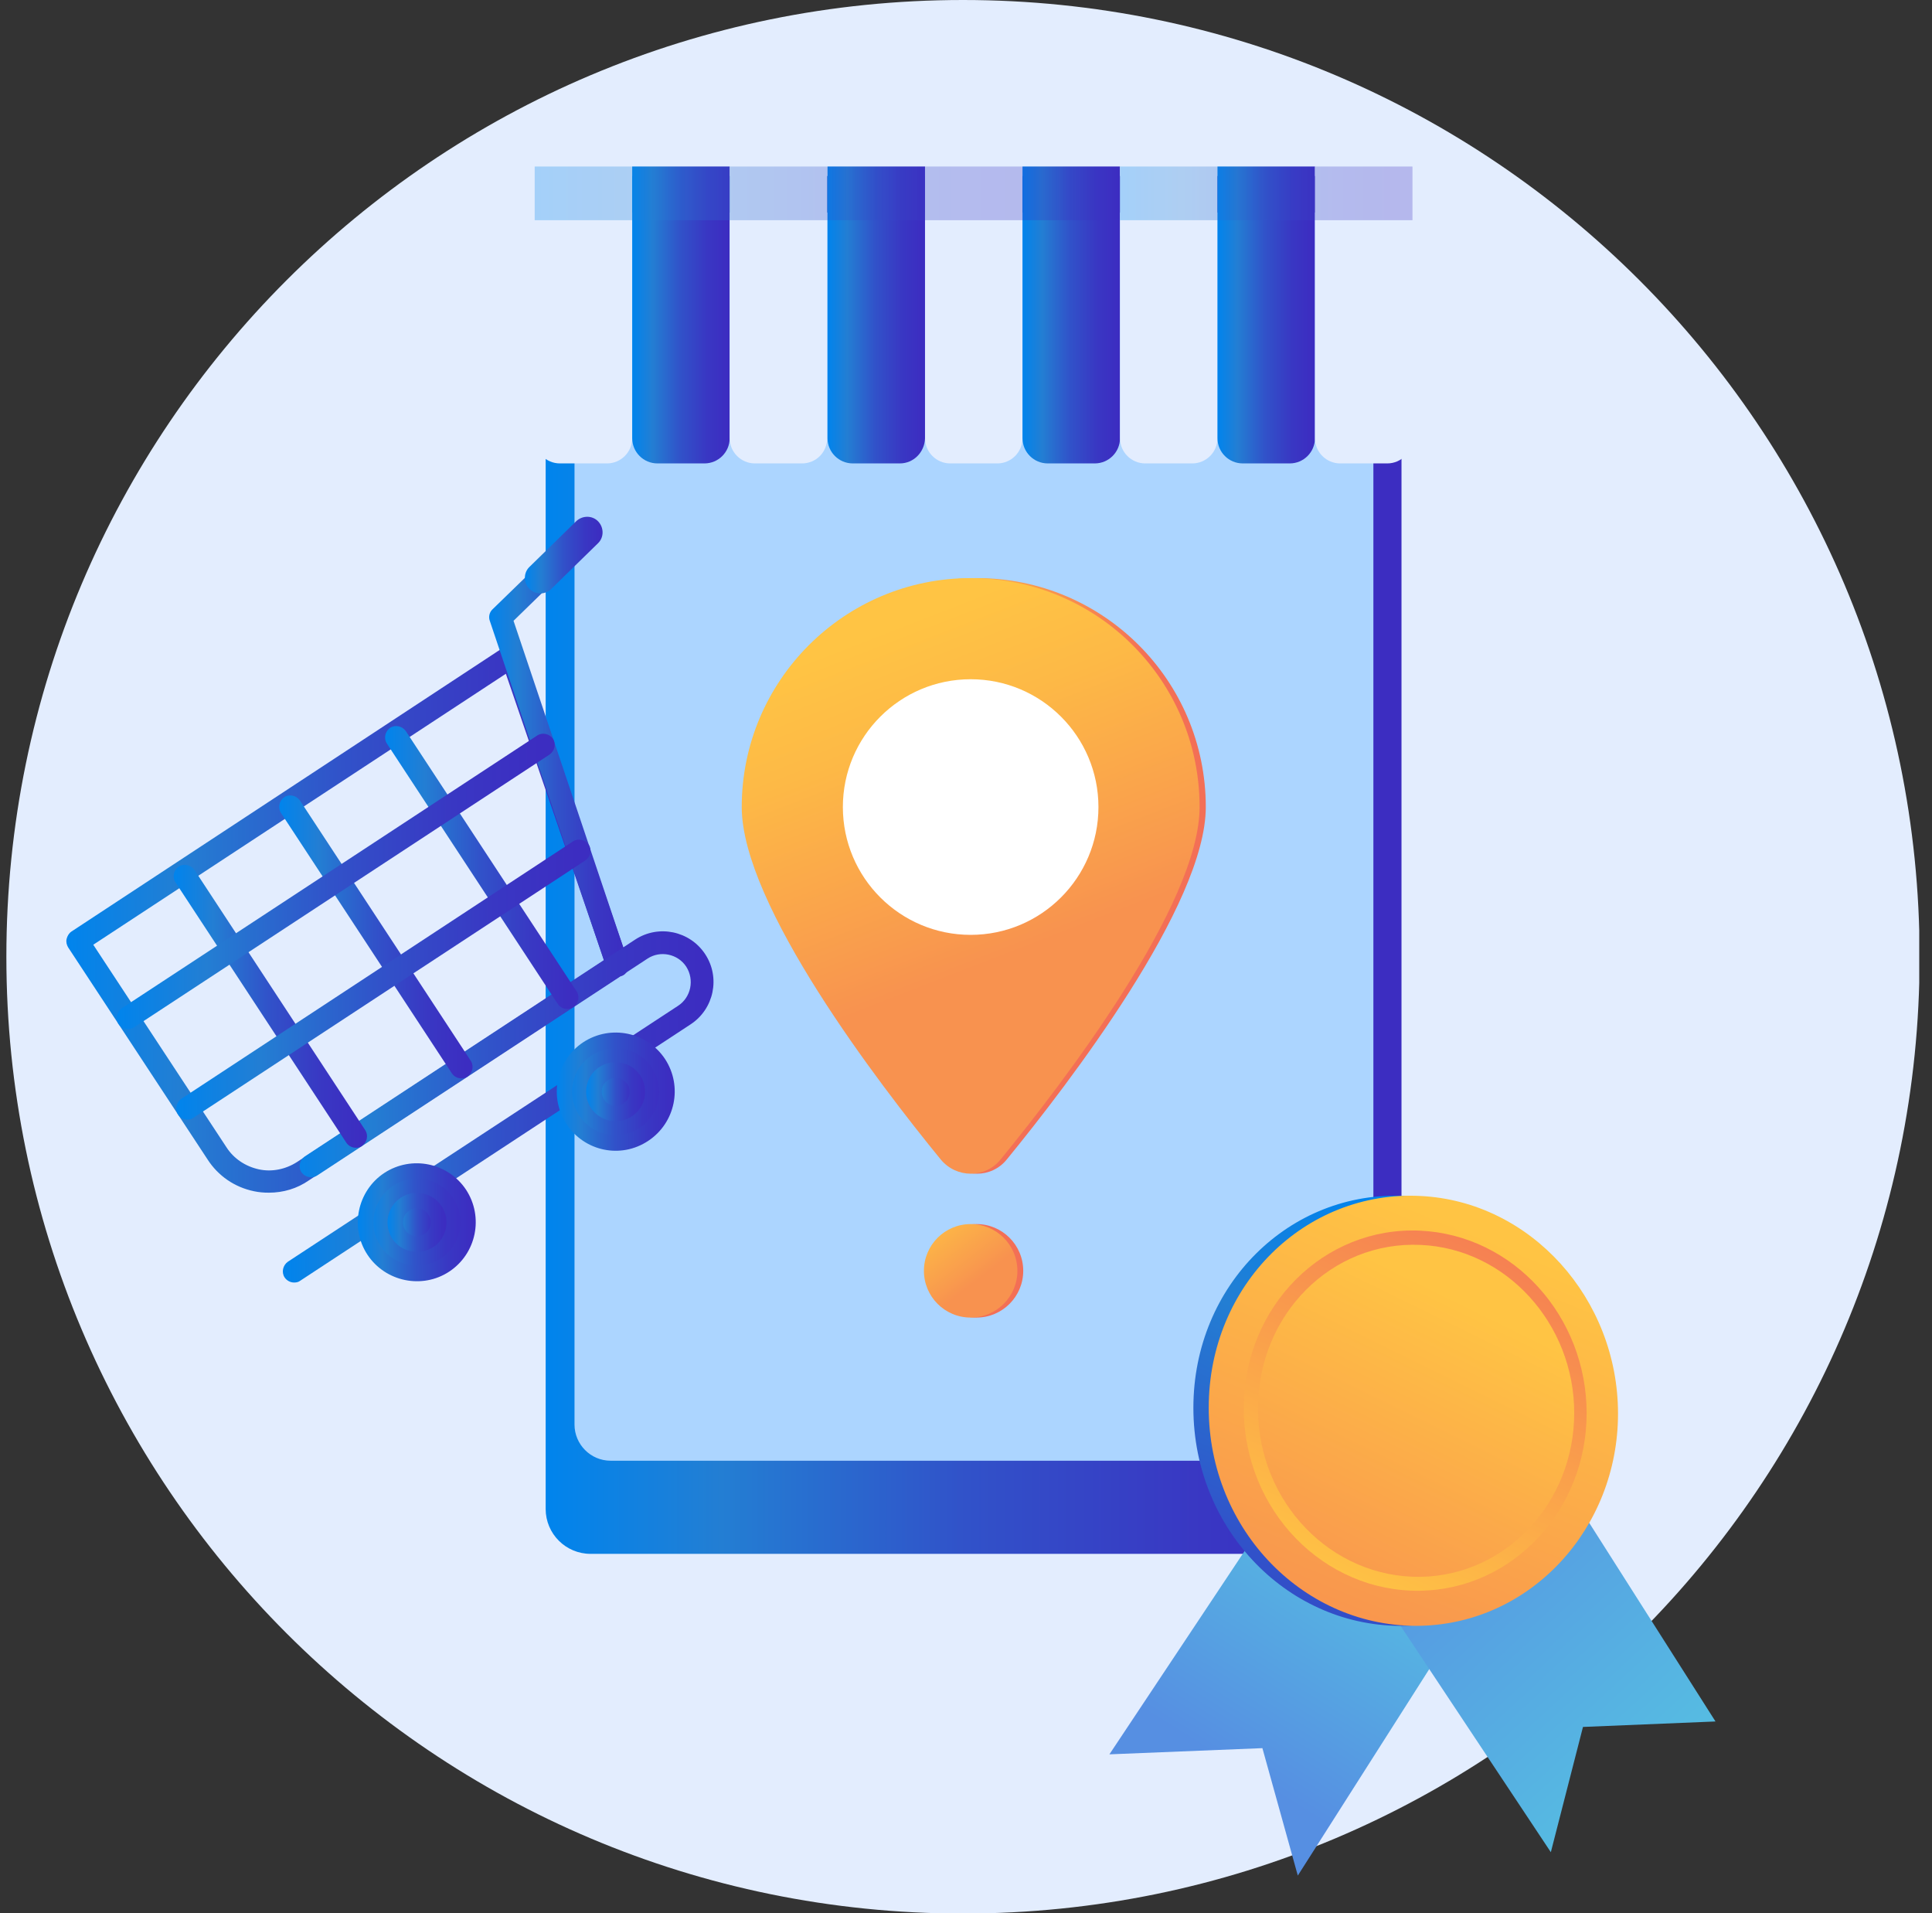 <svg width="101" height="100" viewBox="0 0 101 100" fill="none" xmlns="http://www.w3.org/2000/svg">
<rect x="0" y="0" width="101" height="100" fill="#333333" stroke="none"/>
<g clip-path="url(#clip0_3444_6990)">
<path d="M50.343 100.019C77.962 100.019 100.352 77.629 100.352 50.01C100.352 22.39 77.962 0 50.343 0C22.723 0 0.333 22.39 0.333 50.01C0.333 77.629 22.723 100.019 50.343 100.019Z" fill="#E3EDFE"/>
<path d="M70.919 81.218H30.873C29.576 81.218 28.526 80.168 28.526 78.87V9.2H73.267V78.87C73.267 80.168 72.217 81.218 70.919 81.218Z" fill="url(#paint0_linear_3444_6990)"/>
<path d="M69.87 76.35H31.923C30.873 76.35 30.034 75.491 30.034 74.461V11.109H71.797V74.442C71.778 75.491 70.919 76.35 69.87 76.35Z" fill="#ACD5FF"/>
<path d="M31.733 24.222H29.27C28.545 24.222 27.953 23.63 27.953 22.905V8.704H33.05V22.905C33.05 23.63 32.458 24.222 31.733 24.222Z" fill="#E3EDFE"/>
<path d="M36.829 24.222H34.367C33.641 24.222 33.05 23.63 33.05 22.905V8.704H38.146V22.905C38.146 23.63 37.554 24.222 36.829 24.222Z" fill="url(#paint1_linear_3444_6990)"/>
<path d="M41.925 24.222H39.463C38.738 24.222 38.146 23.63 38.146 22.905V8.704H43.242V22.905C43.242 23.63 42.67 24.222 41.925 24.222Z" fill="#E3EDFE"/>
<path d="M47.041 24.222H44.578C43.853 24.222 43.261 23.63 43.261 22.905V8.704H48.358V22.905C48.339 23.63 47.766 24.222 47.041 24.222Z" fill="url(#paint2_linear_3444_6990)"/>
<path d="M52.137 24.222H49.675C48.95 24.222 48.358 23.63 48.358 22.905V8.704H53.454V22.905C53.454 23.63 52.862 24.222 52.137 24.222Z" fill="#E3EDFE"/>
<path d="M57.233 24.222H54.771C54.046 24.222 53.454 23.63 53.454 22.905V8.704H58.551V22.905C58.551 23.63 57.959 24.222 57.233 24.222Z" fill="url(#paint3_linear_3444_6990)"/>
<path opacity="0.28" d="M58.532 8.704H27.953V11.51H58.532V8.704Z" fill="url(#paint4_linear_3444_6990)"/>
<path d="M62.33 24.222H59.868C59.142 24.222 58.551 23.63 58.551 22.905V8.704H63.647V22.905C63.647 23.63 63.055 24.222 62.33 24.222Z" fill="#E3EDFE"/>
<path d="M67.426 24.222H64.964C64.239 24.222 63.647 23.63 63.647 22.905V8.704H68.743V22.905C68.743 23.63 68.152 24.222 67.426 24.222Z" fill="url(#paint5_linear_3444_6990)"/>
<path d="M72.523 24.222H70.06C69.335 24.222 68.743 23.63 68.743 22.905V8.704H73.84V22.905C73.84 23.63 73.248 24.222 72.523 24.222Z" fill="#E3EDFE"/>
<path opacity="0.28" d="M73.84 8.704H58.551V11.51H73.84V8.704Z" fill="url(#paint6_linear_3444_6990)"/>
<path d="M67.846 98.034L65.995 91.373L57.997 91.697L68.762 75.511L77.982 82.115L67.846 98.034Z" fill="url(#paint7_linear_3444_6990)"/>
<path d="M81.074 96.812L82.754 90.265L89.682 89.979L80.215 75.091L71.034 81.695L81.074 96.812Z" fill="url(#paint8_linear_3444_6990)"/>
<path d="M83.784 73.888C83.784 79.882 79.242 84.844 73.458 84.978C67.445 85.112 62.387 80.015 62.387 73.583C62.387 67.15 67.445 62.207 73.458 62.512C79.261 62.798 83.784 67.895 83.784 73.888Z" fill="url(#paint9_linear_3444_6990)"/>
<path d="M84.586 73.888C84.586 79.882 80.043 84.844 74.26 84.978C68.247 85.112 63.189 80.015 63.189 73.583C63.189 67.15 68.247 62.207 74.26 62.512C80.043 62.798 84.586 67.895 84.586 73.888Z" fill="url(#paint10_linear_3444_6990)"/>
<path d="M82.945 73.869C82.945 78.908 79.108 83.069 74.241 83.146C69.221 83.222 65.021 78.965 65.021 73.602C65.021 68.257 69.221 64.096 74.241 64.325C79.127 64.554 82.945 68.811 82.945 73.869Z" fill="url(#paint11_linear_3444_6990)"/>
<path d="M82.296 73.85C82.296 78.526 78.745 82.344 74.26 82.42C69.621 82.478 65.766 78.546 65.766 73.621C65.766 68.696 69.621 64.86 74.26 65.07C78.745 65.261 82.296 69.193 82.296 73.85Z" fill="url(#paint12_linear_3444_6990)"/>
<path d="M63.036 42.184C63.036 47.299 55.878 56.633 52.633 60.603C51.832 61.596 50.324 61.596 49.503 60.603C46.258 56.633 39.1 47.299 39.1 42.184C39.1 35.579 44.464 30.216 51.068 30.216C57.672 30.216 63.036 35.56 63.036 42.184Z" fill="url(#paint13_linear_3444_6990)"/>
<path d="M51.049 68.868C52.398 68.868 53.492 67.774 53.492 66.425C53.492 65.075 52.398 63.981 51.049 63.981C49.7 63.981 48.606 65.075 48.606 66.425C48.606 67.774 49.7 68.868 51.049 68.868Z" fill="url(#paint14_linear_3444_6990)"/>
<path d="M62.712 42.184C62.712 47.299 55.554 56.633 52.309 60.603C51.507 61.596 49.999 61.596 49.178 60.603C45.934 56.633 38.776 47.299 38.776 42.184C38.776 35.579 44.139 30.216 50.744 30.216C57.348 30.216 62.712 35.56 62.712 42.184Z" fill="url(#paint15_linear_3444_6990)"/>
<path d="M50.744 48.864C54.433 48.864 57.424 45.873 57.424 42.184C57.424 38.494 54.433 35.503 50.744 35.503C47.054 35.503 44.063 38.494 44.063 42.184C44.063 45.873 47.054 48.864 50.744 48.864Z" fill="white"/>
<path d="M50.744 68.868C52.093 68.868 53.187 67.774 53.187 66.425C53.187 65.075 52.093 63.981 50.744 63.981C49.394 63.981 48.3 65.075 48.3 66.425C48.3 67.774 49.394 68.868 50.744 68.868Z" fill="url(#paint16_linear_3444_6990)"/>
<path d="M14.057 62.34C13.79 62.34 13.542 62.321 13.275 62.264C12.263 62.054 11.404 61.462 10.851 60.603L3.559 49.513C3.483 49.38 3.445 49.227 3.483 49.074C3.521 48.922 3.597 48.788 3.731 48.693L26.407 33.785C26.56 33.69 26.751 33.67 26.922 33.728C27.094 33.785 27.228 33.919 27.285 34.09L32.821 50.219C32.916 50.468 32.821 50.754 32.591 50.907L16.157 61.691C15.527 62.13 14.802 62.34 14.057 62.34ZM4.876 49.38L11.843 59.973C12.225 60.565 12.836 60.966 13.523 61.118C14.21 61.271 14.935 61.118 15.527 60.737L31.58 50.2L26.445 35.217L4.876 49.38Z" fill="url(#paint17_linear_3444_6990)"/>
<path d="M32.267 51.021C32.019 51.021 31.79 50.868 31.713 50.62L25.605 32.449C25.529 32.239 25.586 31.991 25.758 31.838L29.766 27.944C29.995 27.715 30.377 27.715 30.606 27.963C30.835 28.192 30.835 28.574 30.587 28.803L26.846 32.449L32.84 50.277C32.935 50.582 32.782 50.926 32.477 51.021C32.401 51.021 32.324 51.021 32.267 51.021Z" fill="url(#paint18_linear_3444_6990)"/>
<path d="M15.374 67.036C15.184 67.036 14.993 66.94 14.878 66.768C14.706 66.501 14.783 66.138 15.05 65.948L35.455 52.567C36.123 52.128 36.313 51.212 35.874 50.525C35.435 49.857 34.519 49.666 33.851 50.105L16.577 61.443C16.31 61.615 15.947 61.538 15.756 61.271C15.584 61.004 15.661 60.641 15.928 60.45L33.202 49.112C34.424 48.311 36.065 48.654 36.867 49.876C37.669 51.097 37.325 52.739 36.103 53.541L15.699 66.94C15.603 67.016 15.489 67.036 15.374 67.036Z" fill="url(#paint19_linear_3444_6990)"/>
<path d="M29.938 58.542C30.759 59.782 32.42 60.126 33.641 59.305C34.882 58.484 35.225 56.824 34.405 55.583C33.584 54.342 31.923 53.999 30.702 54.819C29.48 55.64 29.137 57.301 29.938 58.542Z" fill="url(#paint20_linear_3444_6990)"/>
<path d="M29.614 58.752C28.678 57.32 29.079 55.411 30.492 54.476C31.923 53.541 33.832 53.941 34.767 55.354C35.703 56.785 35.302 58.694 33.889 59.63C32.458 60.584 30.549 60.183 29.614 58.752ZM30.282 58.312C30.969 59.362 32.381 59.649 33.431 58.962C34.481 58.274 34.767 56.862 34.08 55.812C33.393 54.762 31.981 54.476 30.931 55.163C29.881 55.85 29.595 57.263 30.282 58.312Z" fill="url(#paint21_linear_3444_6990)"/>
<path d="M31.236 57.682C31.58 58.217 32.286 58.35 32.821 58.007C33.355 57.663 33.489 56.957 33.145 56.423C32.801 55.888 32.095 55.755 31.561 56.098C31.026 56.461 30.893 57.167 31.236 57.682Z" fill="url(#paint22_linear_3444_6990)"/>
<path d="M30.893 57.912C30.434 57.205 30.625 56.232 31.332 55.774C32.038 55.297 33.011 55.507 33.469 56.213C33.947 56.919 33.737 57.892 33.03 58.351C32.324 58.828 31.37 58.618 30.893 57.912ZM31.58 57.473C31.809 57.816 32.267 57.912 32.591 57.682C32.935 57.453 33.03 56.995 32.801 56.671C32.572 56.327 32.114 56.232 31.79 56.461C31.446 56.671 31.351 57.129 31.58 57.473Z" fill="url(#paint23_linear_3444_6990)"/>
<path d="M19.555 65.356C20.375 66.597 22.036 66.94 23.258 66.119C24.498 65.299 24.842 63.638 24.021 62.416C23.2 61.176 21.54 60.832 20.318 61.653C19.096 62.455 18.753 64.115 19.555 65.356Z" fill="url(#paint24_linear_3444_6990)"/>
<path d="M19.211 65.585C18.276 64.172 18.677 62.245 20.089 61.309C21.521 60.374 23.429 60.775 24.365 62.187C25.3 63.619 24.899 65.528 23.487 66.463C22.074 67.398 20.146 66.998 19.211 65.585ZM19.898 65.127C20.585 66.177 21.998 66.463 23.048 65.776C24.097 65.089 24.384 63.676 23.697 62.626C23.009 61.577 21.597 61.29 20.547 61.977C19.497 62.684 19.211 64.096 19.898 65.127Z" fill="url(#paint25_linear_3444_6990)"/>
<path d="M29.652 52.739C29.461 52.739 29.27 52.644 29.156 52.472L20.223 38.862C20.051 38.595 20.127 38.232 20.394 38.041C20.662 37.87 21.024 37.946 21.215 38.213L30.148 51.823C30.32 52.09 30.244 52.453 29.976 52.644C29.862 52.72 29.747 52.739 29.652 52.739Z" fill="url(#paint26_linear_3444_6990)"/>
<path d="M24.116 56.366C23.926 56.366 23.735 56.27 23.62 56.098L14.687 42.489C14.515 42.222 14.592 41.859 14.859 41.668C15.126 41.496 15.489 41.573 15.68 41.84L24.613 55.449C24.785 55.717 24.708 56.079 24.441 56.27C24.346 56.346 24.231 56.366 24.116 56.366Z" fill="url(#paint27_linear_3444_6990)"/>
<path d="M18.6 59.992C18.409 59.992 18.218 59.897 18.104 59.725L9.171 46.116C8.999 45.848 9.075 45.486 9.343 45.295C9.61 45.123 9.973 45.199 10.164 45.467L19.096 59.076C19.268 59.343 19.192 59.706 18.925 59.897C18.829 59.973 18.715 59.992 18.6 59.992Z" fill="url(#paint28_linear_3444_6990)"/>
<path d="M6.69 53.789C6.499 53.789 6.308 53.693 6.193 53.522C6.021 53.254 6.098 52.892 6.365 52.701L28.087 38.442C28.354 38.27 28.717 38.347 28.907 38.614C29.079 38.881 29.003 39.244 28.736 39.435L7.014 53.693C6.899 53.77 6.804 53.789 6.69 53.789Z" fill="url(#paint29_linear_3444_6990)"/>
<path d="M9.801 58.523C9.61 58.523 9.419 58.427 9.305 58.255C9.133 57.988 9.209 57.625 9.476 57.434L29.957 43.978C30.224 43.806 30.587 43.882 30.778 44.15C30.95 44.417 30.873 44.779 30.606 44.97L10.106 58.427C10.011 58.503 9.896 58.523 9.801 58.523Z" fill="url(#paint30_linear_3444_6990)"/>
<path d="M20.852 64.516C21.196 65.05 21.902 65.184 22.437 64.841C22.971 64.497 23.105 63.791 22.761 63.256C22.418 62.722 21.712 62.588 21.177 62.932C20.642 63.275 20.509 63.981 20.852 64.516Z" fill="url(#paint31_linear_3444_6990)"/>
<path d="M20.509 64.745C20.051 64.039 20.242 63.065 20.948 62.607C21.654 62.13 22.628 62.34 23.086 63.046C23.563 63.752 23.353 64.726 22.647 65.184C21.941 65.642 20.967 65.451 20.509 64.745ZM21.177 64.287C21.406 64.631 21.864 64.726 22.189 64.497C22.532 64.268 22.628 63.81 22.399 63.485C22.17 63.142 21.712 63.046 21.387 63.275C21.062 63.504 20.967 63.943 21.177 64.287Z" fill="url(#paint32_linear_3444_6990)"/>
<path d="M28.698 30.884C28.736 30.865 28.774 30.826 28.812 30.788L31.255 28.402C31.58 28.097 31.58 27.581 31.274 27.257C30.969 26.933 30.454 26.933 30.129 27.238L27.686 29.624C27.361 29.929 27.361 30.445 27.667 30.769C27.953 31.055 28.373 31.094 28.698 30.884Z" fill="url(#paint33_linear_3444_6990)"/>
</g>
<defs>
<linearGradient id="paint0_linear_3444_6990" x1="28.525" y1="45.217" x2="73.268" y2="45.217" gradientUnits="userSpaceOnUse">
<stop stop-color="#0084ED"/>
<stop offset="0.205" stop-color="#237ED3"/>
<stop offset="0.491" stop-color="#3152C9"/>
<stop offset="0.767" stop-color="#3937C3"/>
<stop offset="0.967" stop-color="#3C2DC1"/>
</linearGradient>
<linearGradient id="paint1_linear_3444_6990" x1="33.055" y1="16.46" x2="38.153" y2="16.46" gradientUnits="userSpaceOnUse">
<stop stop-color="#0084ED"/>
<stop offset="0.205" stop-color="#237ED3"/>
<stop offset="0.491" stop-color="#3152C9"/>
<stop offset="0.767" stop-color="#3937C3"/>
<stop offset="0.967" stop-color="#3C2DC1"/>
</linearGradient>
<linearGradient id="paint2_linear_3444_6990" x1="43.25" y1="16.46" x2="48.348" y2="16.46" gradientUnits="userSpaceOnUse">
<stop stop-color="#0084ED"/>
<stop offset="0.205" stop-color="#237ED3"/>
<stop offset="0.491" stop-color="#3152C9"/>
<stop offset="0.767" stop-color="#3937C3"/>
<stop offset="0.967" stop-color="#3C2DC1"/>
</linearGradient>
<linearGradient id="paint3_linear_3444_6990" x1="53.445" y1="16.46" x2="58.543" y2="16.46" gradientUnits="userSpaceOnUse">
<stop stop-color="#0084ED"/>
<stop offset="0.205" stop-color="#237ED3"/>
<stop offset="0.491" stop-color="#3152C9"/>
<stop offset="0.767" stop-color="#3937C3"/>
<stop offset="0.967" stop-color="#3C2DC1"/>
</linearGradient>
<linearGradient id="paint4_linear_3444_6990" x1="27.957" y1="10.105" x2="58.543" y2="10.105" gradientUnits="userSpaceOnUse">
<stop stop-color="#0084ED"/>
<stop offset="0.205" stop-color="#237ED3"/>
<stop offset="0.491" stop-color="#3152C9"/>
<stop offset="0.767" stop-color="#3937C3"/>
<stop offset="0.967" stop-color="#3C2DC1"/>
</linearGradient>
<linearGradient id="paint5_linear_3444_6990" x1="63.64" y1="16.46" x2="68.738" y2="16.46" gradientUnits="userSpaceOnUse">
<stop stop-color="#0084ED"/>
<stop offset="0.205" stop-color="#237ED3"/>
<stop offset="0.491" stop-color="#3152C9"/>
<stop offset="0.767" stop-color="#3937C3"/>
<stop offset="0.967" stop-color="#3C2DC1"/>
</linearGradient>
<linearGradient id="paint6_linear_3444_6990" x1="58.543" y1="10.105" x2="73.835" y2="10.105" gradientUnits="userSpaceOnUse">
<stop stop-color="#0084ED"/>
<stop offset="0.205" stop-color="#237ED3"/>
<stop offset="0.491" stop-color="#3152C9"/>
<stop offset="0.767" stop-color="#3937C3"/>
<stop offset="0.967" stop-color="#3C2DC1"/>
</linearGradient>
<linearGradient id="paint7_linear_3444_6990" x1="71.998" y1="80.503" x2="61.498" y2="97.293" gradientUnits="userSpaceOnUse">
<stop stop-color="#56BDE2"/>
<stop offset="0.709" stop-color="#568FE2"/>
</linearGradient>
<linearGradient id="paint8_linear_3444_6990" x1="87.094" y1="92.963" x2="66.411" y2="70.512" gradientUnits="userSpaceOnUse">
<stop stop-color="#56BDE2"/>
<stop offset="0.709" stop-color="#568FE2"/>
</linearGradient>
<linearGradient id="paint9_linear_3444_6990" x1="76.847" y1="64.611" x2="61.854" y2="100.978" gradientUnits="userSpaceOnUse">
<stop stop-color="#0084ED"/>
<stop offset="0.205" stop-color="#237ED3"/>
<stop offset="0.491" stop-color="#3152C9"/>
<stop offset="0.767" stop-color="#3937C3"/>
<stop offset="0.967" stop-color="#3C2DC1"/>
</linearGradient>
<linearGradient id="paint10_linear_3444_6990" x1="77.641" y1="64.611" x2="62.647" y2="100.978" gradientUnits="userSpaceOnUse">
<stop stop-color="#FFC444"/>
<stop offset="0.996" stop-color="#F36F56"/>
</linearGradient>
<linearGradient id="paint11_linear_3444_6990" x1="69.674" y1="82.937" x2="80.177" y2="60.552" gradientUnits="userSpaceOnUse">
<stop stop-color="#FFC444"/>
<stop offset="0.996" stop-color="#F36F56"/>
</linearGradient>
<linearGradient id="paint12_linear_3444_6990" x1="76.752" y1="68.189" x2="62.867" y2="96.49" gradientUnits="userSpaceOnUse">
<stop stop-color="#FFC444"/>
<stop offset="0.996" stop-color="#F36F56"/>
</linearGradient>
<linearGradient id="paint13_linear_3444_6990" x1="40.491" y1="37.627" x2="52.498" y2="45.717" gradientUnits="userSpaceOnUse">
<stop stop-color="#FFC444"/>
<stop offset="0.996" stop-color="#F36F56"/>
</linearGradient>
<linearGradient id="paint14_linear_3444_6990" x1="30.45" y1="52.53" x2="42.457" y2="60.62" gradientUnits="userSpaceOnUse">
<stop stop-color="#FFC444"/>
<stop offset="0.996" stop-color="#F36F56"/>
</linearGradient>
<linearGradient id="paint15_linear_3444_6990" x1="43.298" y1="22.657" x2="55.353" y2="53.707" gradientUnits="userSpaceOnUse">
<stop stop-color="#FCB148"/>
<stop offset="0.052" stop-color="#FDBA46"/>
<stop offset="0.142" stop-color="#FFC244"/>
<stop offset="0.318" stop-color="#FFC444"/>
<stop offset="0.485" stop-color="#FDB946"/>
<stop offset="0.775" stop-color="#F99C4D"/>
<stop offset="0.866" stop-color="#F8924F"/>
<stop offset="1" stop-color="#F8924F"/>
</linearGradient>
<linearGradient id="paint16_linear_3444_6990" x1="46.123" y1="60.447" x2="51.88" y2="67.898" gradientUnits="userSpaceOnUse">
<stop stop-color="#FCB148"/>
<stop offset="0.052" stop-color="#FDBA46"/>
<stop offset="0.142" stop-color="#FFC244"/>
<stop offset="0.318" stop-color="#FFC444"/>
<stop offset="0.485" stop-color="#FDB946"/>
<stop offset="0.775" stop-color="#F99C4D"/>
<stop offset="0.866" stop-color="#F8924F"/>
<stop offset="1" stop-color="#F8924F"/>
</linearGradient>
<linearGradient id="paint17_linear_3444_6990" x1="3.466" y1="48.032" x2="32.86" y2="48.032" gradientUnits="userSpaceOnUse">
<stop stop-color="#0084ED"/>
<stop offset="0.205" stop-color="#237ED3"/>
<stop offset="0.491" stop-color="#3152C9"/>
<stop offset="0.767" stop-color="#3937C3"/>
<stop offset="0.967" stop-color="#3C2DC1"/>
</linearGradient>
<linearGradient id="paint18_linear_3444_6990" x1="25.564" y1="39.399" x2="32.86" y2="39.399" gradientUnits="userSpaceOnUse">
<stop stop-color="#0084ED"/>
<stop offset="0.205" stop-color="#237ED3"/>
<stop offset="0.491" stop-color="#3152C9"/>
<stop offset="0.767" stop-color="#3937C3"/>
<stop offset="0.967" stop-color="#3C2DC1"/>
</linearGradient>
<linearGradient id="paint19_linear_3444_6990" x1="14.792" y1="57.864" x2="37.291" y2="57.864" gradientUnits="userSpaceOnUse">
<stop stop-color="#0084ED"/>
<stop offset="0.205" stop-color="#237ED3"/>
<stop offset="0.491" stop-color="#3152C9"/>
<stop offset="0.767" stop-color="#3937C3"/>
<stop offset="0.967" stop-color="#3C2DC1"/>
</linearGradient>
<linearGradient id="paint20_linear_3444_6990" x1="29.506" y1="57.065" x2="34.868" y2="57.065" gradientUnits="userSpaceOnUse">
<stop stop-color="#0084ED"/>
<stop offset="0.205" stop-color="#237ED3"/>
<stop offset="0.491" stop-color="#3152C9"/>
<stop offset="0.767" stop-color="#3937C3"/>
<stop offset="0.967" stop-color="#3C2DC1"/>
</linearGradient>
<linearGradient id="paint21_linear_3444_6990" x1="29.102" y1="57.065" x2="35.273" y2="57.065" gradientUnits="userSpaceOnUse">
<stop stop-color="#0084ED"/>
<stop offset="0.205" stop-color="#237ED3"/>
<stop offset="0.491" stop-color="#3152C9"/>
<stop offset="0.767" stop-color="#3937C3"/>
<stop offset="0.967" stop-color="#3C2DC1"/>
</linearGradient>
<linearGradient id="paint22_linear_3444_6990" x1="31.046" y1="57.065" x2="33.327" y2="57.065" gradientUnits="userSpaceOnUse">
<stop stop-color="#0084ED"/>
<stop offset="0.205" stop-color="#237ED3"/>
<stop offset="0.491" stop-color="#3152C9"/>
<stop offset="0.767" stop-color="#3937C3"/>
<stop offset="0.967" stop-color="#3C2DC1"/>
</linearGradient>
<linearGradient id="paint23_linear_3444_6990" x1="30.642" y1="57.065" x2="33.733" y2="57.065" gradientUnits="userSpaceOnUse">
<stop stop-color="#0084ED"/>
<stop offset="0.205" stop-color="#237ED3"/>
<stop offset="0.491" stop-color="#3152C9"/>
<stop offset="0.767" stop-color="#3937C3"/>
<stop offset="0.967" stop-color="#3C2DC1"/>
</linearGradient>
<linearGradient id="paint24_linear_3444_6990" x1="19.118" y1="63.888" x2="24.479" y2="63.888" gradientUnits="userSpaceOnUse">
<stop stop-color="#0084ED"/>
<stop offset="0.205" stop-color="#237ED3"/>
<stop offset="0.491" stop-color="#3152C9"/>
<stop offset="0.767" stop-color="#3937C3"/>
<stop offset="0.967" stop-color="#3C2DC1"/>
</linearGradient>
<linearGradient id="paint25_linear_3444_6990" x1="18.714" y1="63.888" x2="24.884" y2="63.888" gradientUnits="userSpaceOnUse">
<stop stop-color="#0084ED"/>
<stop offset="0.205" stop-color="#237ED3"/>
<stop offset="0.491" stop-color="#3152C9"/>
<stop offset="0.767" stop-color="#3937C3"/>
<stop offset="0.967" stop-color="#3C2DC1"/>
</linearGradient>
<linearGradient id="paint26_linear_3444_6990" x1="20.119" y1="45.355" x2="30.234" y2="45.355" gradientUnits="userSpaceOnUse">
<stop stop-color="#0084ED"/>
<stop offset="0.205" stop-color="#237ED3"/>
<stop offset="0.491" stop-color="#3152C9"/>
<stop offset="0.767" stop-color="#3937C3"/>
<stop offset="0.967" stop-color="#3C2DC1"/>
</linearGradient>
<linearGradient id="paint27_linear_3444_6990" x1="14.597" y1="48.982" x2="24.712" y2="48.982" gradientUnits="userSpaceOnUse">
<stop stop-color="#0084ED"/>
<stop offset="0.205" stop-color="#237ED3"/>
<stop offset="0.491" stop-color="#3152C9"/>
<stop offset="0.767" stop-color="#3937C3"/>
<stop offset="0.967" stop-color="#3C2DC1"/>
</linearGradient>
<linearGradient id="paint28_linear_3444_6990" x1="9.075" y1="52.609" x2="19.189" y2="52.609" gradientUnits="userSpaceOnUse">
<stop stop-color="#0084ED"/>
<stop offset="0.205" stop-color="#237ED3"/>
<stop offset="0.491" stop-color="#3152C9"/>
<stop offset="0.767" stop-color="#3937C3"/>
<stop offset="0.967" stop-color="#3C2DC1"/>
</linearGradient>
<linearGradient id="paint29_linear_3444_6990" x1="6.095" y1="46.075" x2="28.992" y2="46.075" gradientUnits="userSpaceOnUse">
<stop stop-color="#0084ED"/>
<stop offset="0.205" stop-color="#237ED3"/>
<stop offset="0.491" stop-color="#3152C9"/>
<stop offset="0.767" stop-color="#3937C3"/>
<stop offset="0.967" stop-color="#3C2DC1"/>
</linearGradient>
<linearGradient id="paint30_linear_3444_6990" x1="9.202" y1="51.213" x2="30.859" y2="51.213" gradientUnits="userSpaceOnUse">
<stop stop-color="#0084ED"/>
<stop offset="0.205" stop-color="#237ED3"/>
<stop offset="0.491" stop-color="#3152C9"/>
<stop offset="0.767" stop-color="#3937C3"/>
<stop offset="0.967" stop-color="#3C2DC1"/>
</linearGradient>
<linearGradient id="paint31_linear_3444_6990" x1="20.658" y1="63.887" x2="22.939" y2="63.887" gradientUnits="userSpaceOnUse">
<stop stop-color="#0084ED"/>
<stop offset="0.205" stop-color="#237ED3"/>
<stop offset="0.491" stop-color="#3152C9"/>
<stop offset="0.767" stop-color="#3937C3"/>
<stop offset="0.967" stop-color="#3C2DC1"/>
</linearGradient>
<linearGradient id="paint32_linear_3444_6990" x1="20.253" y1="63.888" x2="23.344" y2="63.888" gradientUnits="userSpaceOnUse">
<stop stop-color="#0084ED"/>
<stop offset="0.205" stop-color="#237ED3"/>
<stop offset="0.491" stop-color="#3152C9"/>
<stop offset="0.767" stop-color="#3937C3"/>
<stop offset="0.967" stop-color="#3C2DC1"/>
</linearGradient>
<linearGradient id="paint33_linear_3444_6990" x1="27.441" y1="29.019" x2="31.5" y2="29.019" gradientUnits="userSpaceOnUse">
<stop stop-color="#0084ED"/>
<stop offset="0.205" stop-color="#237ED3"/>
<stop offset="0.491" stop-color="#3152C9"/>
<stop offset="0.767" stop-color="#3937C3"/>
<stop offset="0.967" stop-color="#3C2DC1"/>
</linearGradient>
<clipPath id="clip0_3444_6990">
<rect width="100" height="100" fill="white" transform="translate(0.333)"/>
</clipPath>
</defs>
</svg>
